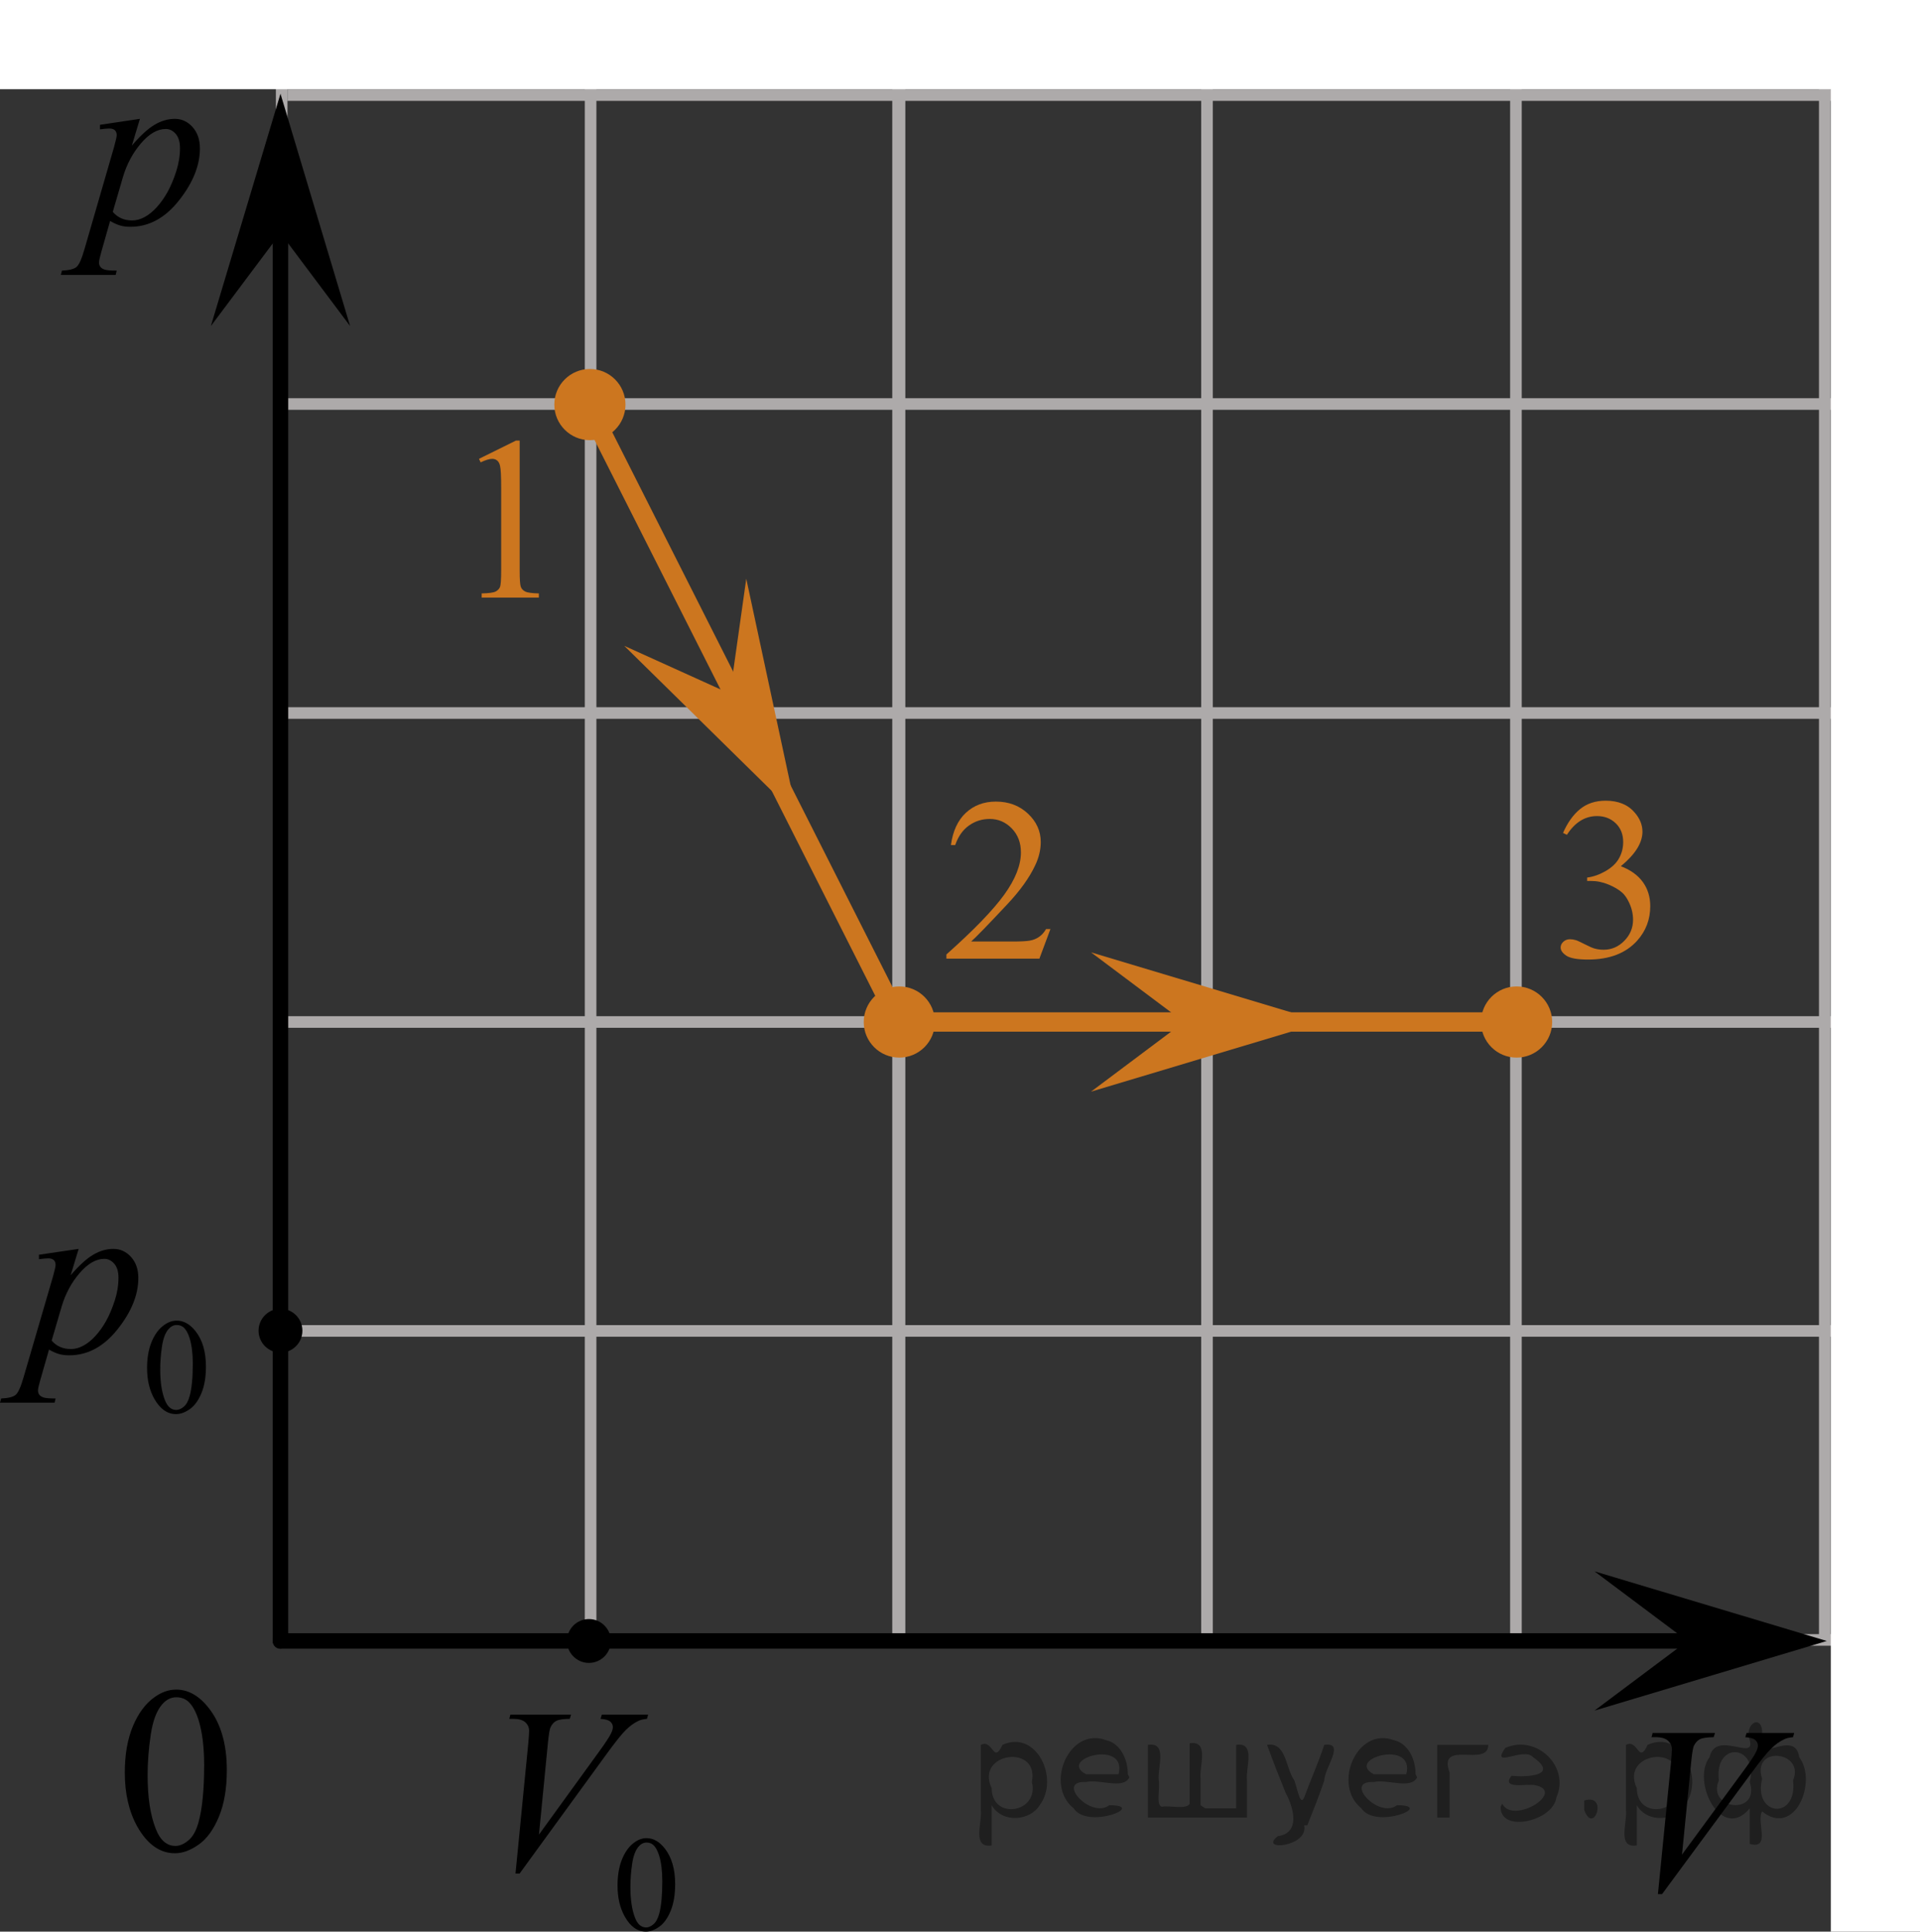 <?xml version="1.0" encoding="utf-8"?>
<!-- Generator: Adobe Illustrator 16.0.0, SVG Export Plug-In . SVG Version: 6.00 Build 0)  -->
<!DOCTYPE svg PUBLIC "-//W3C//DTD SVG 1.1//EN" "http://www.w3.org/Graphics/SVG/1.1/DTD/svg11.dtd">
<svg version="1.1" id="Layer_1" xmlns="http://www.w3.org/2000/svg" xmlns:xlink="http://www.w3.org/1999/xlink" x="0px" y="0px"
	 width="124.105px" height="124.825px" viewBox="0 -6.056 124.105 124.825"
	 enable-background="new 0 -6.056 124.105 124.825" xml:space="preserve">
<rect x="0" y="-6.056" width="124.105" height="124.825" fill="#333333" stroke="none"/>
<g>
	
		<line fill="none" stroke="#ADAAAA" stroke-width="0.75" stroke-miterlimit="10" x1="18.581" y1="-39.847" x2="283.263" y2="-39.847"/>
	
		<line fill="none" stroke="#ADAAAA" stroke-width="0.75" stroke-miterlimit="10" x1="18.581" y1="-19.881" x2="283.263" y2="-19.881"/>
	
		<line fill="none" stroke="#ADAAAA" stroke-width="0.75" stroke-miterlimit="10" x1="18.581" y1="0.088" x2="283.263" y2="0.088"/>
	
		<line fill="none" stroke="#ADAAAA" stroke-width="0.75" stroke-miterlimit="10" x1="18.581" y1="20.052" x2="283.263" y2="20.052"/>
	
		<line fill="none" stroke="#ADAAAA" stroke-width="0.75" stroke-miterlimit="10" x1="18.581" y1="40.02" x2="283.263" y2="40.02"/>
	
		<line fill="none" stroke="#ADAAAA" stroke-width="0.75" stroke-miterlimit="10" x1="18.581" y1="59.987" x2="283.263" y2="59.987"/>
	
		<line fill="none" stroke="#ADAAAA" stroke-width="0.75" stroke-miterlimit="10" x1="18.581" y1="79.951" x2="283.263" y2="79.951"/>
	
		<line fill="none" stroke="#ADAAAA" stroke-width="0.75" stroke-miterlimit="10" x1="18.581" y1="99.92" x2="283.263" y2="99.92"/>
	
		<line fill="none" stroke="#ADAAAA" stroke-width="0.75" stroke-miterlimit="10" x1="18.581" y1="119.886" x2="283.263" y2="119.886"/>
	
		<line fill="none" stroke="#ADAAAA" stroke-width="0.75" stroke-miterlimit="10" x1="18.581" y1="139.852" x2="283.263" y2="139.852"/>
	
		<line fill="none" stroke="#ADAAAA" stroke-width="0.75" stroke-miterlimit="10" x1="18.581" y1="159.821" x2="283.263" y2="159.821"/>
	
		<line fill="none" stroke="#ADAAAA" stroke-width="0.75" stroke-miterlimit="10" x1="18.581" y1="179.786" x2="283.263" y2="179.786"/>
</g>
<line fill="none" stroke="#ADAAAA" stroke-width="0.75" stroke-miterlimit="10" x1="-161.489" y1="99.514" x2="-161.489" y2="-45.347"/>
<line fill="none" stroke="#ADAAAA" stroke-width="0.75" stroke-miterlimit="10" x1="-141.522" y1="99.514" x2="-141.522" y2="-45.347"/>
<line fill="none" stroke="#ADAAAA" stroke-width="0.75" stroke-miterlimit="10" x1="-121.555" y1="99.514" x2="-121.555" y2="-45.347"/>
<line fill="none" stroke="#ADAAAA" stroke-width="0.75" stroke-miterlimit="10" x1="-101.592" y1="99.514" x2="-101.592" y2="-45.347"/>
<line fill="none" stroke="#ADAAAA" stroke-width="0.75" stroke-miterlimit="10" x1="-81.626" y1="99.514" x2="-81.626" y2="-45.347"/>
<line fill="none" stroke="#ADAAAA" stroke-width="0.75" stroke-miterlimit="10" x1="-61.656" y1="99.514" x2="-61.656" y2="-45.347"/>
<line fill="none" stroke="#ADAAAA" stroke-width="0.75" stroke-miterlimit="10" x1="-41.691" y1="99.514" x2="-41.691" y2="-45.347"/>
<line fill="none" stroke="#ADAAAA" stroke-width="0.75" stroke-miterlimit="10" x1="-21.722" y1="99.514" x2="-21.722" y2="-45.347"/>
<line fill="none" stroke="#ADAAAA" stroke-width="0.75" stroke-miterlimit="10" x1="18.207" y1="99.514" x2="18.207" y2="-45.347"/>
<line fill="none" stroke="#ADAAAA" stroke-width="0.75" stroke-miterlimit="10" x1="38.175" y1="99.514" x2="38.175" y2="-45.347"/>
<line fill="none" stroke="#ADAAAA" stroke-width="0.75" stroke-miterlimit="10" x1="58.144" y1="99.514" x2="58.144" y2="-45.347"/>
<g>
	
		<line fill="none" stroke="#ADAAAA" stroke-width="0.75" stroke-miterlimit="10" x1="58.049" y1="99.92" x2="58.049" y2="-44.942"/>
	
		<line fill="none" stroke="#ADAAAA" stroke-width="0.75" stroke-miterlimit="10" x1="78.019" y1="99.92" x2="78.019" y2="-44.942"/>
	
		<line fill="none" stroke="#ADAAAA" stroke-width="0.75" stroke-miterlimit="10" x1="97.987" y1="99.92" x2="97.987" y2="-44.942"/>
	
		<line fill="none" stroke="#ADAAAA" stroke-width="0.75" stroke-miterlimit="10" x1="117.95" y1="99.92" x2="117.95" y2="-44.942"/>
	
		<line fill="none" stroke="#ADAAAA" stroke-width="0.75" stroke-miterlimit="10" x1="137.917" y1="99.92" x2="137.917" y2="-44.942"/>
	
		<line fill="none" stroke="#ADAAAA" stroke-width="0.75" stroke-miterlimit="10" x1="157.884" y1="99.92" x2="157.884" y2="-44.942"/>
	
		<line fill="none" stroke="#ADAAAA" stroke-width="0.75" stroke-miterlimit="10" x1="177.847" y1="99.92" x2="177.847" y2="-44.942"/>
	
		<line fill="none" stroke="#ADAAAA" stroke-width="0.75" stroke-miterlimit="10" x1="197.804" y1="99.92" x2="197.804" y2="-44.942"/>
	
		<line fill="none" stroke="#ADAAAA" stroke-width="0.75" stroke-miterlimit="10" x1="217.784" y1="99.92" x2="217.784" y2="-44.942"/>
	
		<line fill="none" stroke="#ADAAAA" stroke-width="0.75" stroke-miterlimit="10" x1="237.753" y1="99.92" x2="237.753" y2="-44.942"/>
	
		<line fill="none" stroke="#ADAAAA" stroke-width="0.75" stroke-miterlimit="10" x1="257.718" y1="99.92" x2="257.718" y2="-44.942"/>
	
		<line fill="none" stroke="#ADAAAA" stroke-width="0.75" stroke-miterlimit="10" x1="277.679" y1="99.92" x2="277.679" y2="-44.942"/>
</g>
<g>
	<g>
		<path d="M9.506,82.35c0-0.664,0.101-1.236,0.304-1.716c0.202-0.479,0.471-0.836,0.807-1.069
			c0.26-0.189,0.529-0.279,0.807-0.279c0.451,0,0.856,0.227,1.215,0.682c0.448,0.565,0.672,1.328,0.672,2.291
			c0,0.676-0.098,1.25-0.295,1.723c-0.197,0.472-0.448,0.815-0.753,1.027c-0.305,0.213-0.6,0.318-0.883,0.318
			c-0.562,0-1.028-0.326-1.402-0.982C9.664,83.792,9.506,83.126,9.506,82.35z M10.357,82.456
			c0,0.801,0.1,1.453,0.3,1.961c0.165,0.427,0.411,0.64,0.737,0.64c0.156,0,0.318-0.068,0.486-0.209
			c0.167-0.14,0.295-0.371,0.382-0.697c0.133-0.49,0.2-1.187,0.2-2.08c0-0.664-0.07-1.217-0.208-1.662
			c-0.104-0.328-0.239-0.56-0.403-0.699c-0.119-0.094-0.262-0.141-0.43-0.141c-0.197,0-0.372,0.088-0.525,0.262
			c-0.208,0.236-0.35,0.611-0.425,1.119C10.394,81.458,10.357,81.96,10.357,82.456z"/>
	</g>
	<g>
		<path d="M5.084,74.65l-0.517,1.703c0.544-0.633,1.03-1.074,1.457-1.326c0.427-0.252,0.862-0.377,1.307-0.377
			c0.444,0,0.823,0.175,1.138,0.521c0.315,0.348,0.472,0.801,0.472,1.359c0,1.086-0.447,2.189-1.34,3.312
			c-0.894,1.123-1.935,1.685-3.123,1.685c-0.25,0-0.47-0.026-0.663-0.082c-0.192-0.055-0.408-0.149-0.647-0.288
			l-0.547,1.909c-0.11,0.375-0.165,0.619-0.165,0.734c0,0.107,0.029,0.201,0.086,0.277
			c0.058,0.076,0.151,0.135,0.281,0.178c0.13,0.041,0.387,0.062,0.771,0.062l-0.067,0.273H0l0.075-0.273
			c0.464-0.019,0.777-0.1,0.939-0.235c0.163-0.14,0.333-0.52,0.513-1.147l1.894-6.486
			c0.115-0.41,0.172-0.664,0.172-0.764c0-0.133-0.039-0.236-0.116-0.311c-0.077-0.073-0.196-0.11-0.355-0.11
			c-0.145,0-0.347,0.018-0.606,0.053v-0.289L5.084,74.65z M3.339,80.575c0.309,0.364,0.726,0.547,1.25,0.547
			c0.26,0,0.524-0.069,0.794-0.216c0.27-0.143,0.533-0.353,0.79-0.637c0.257-0.281,0.488-0.605,0.692-0.973
			c0.205-0.369,0.388-0.801,0.55-1.301c0.162-0.498,0.243-0.992,0.243-1.48c0-0.395-0.091-0.697-0.273-0.906
			c-0.183-0.211-0.396-0.315-0.64-0.315c-0.539,0-1.072,0.308-1.599,0.92c-0.527,0.611-0.913,1.328-1.157,2.146
			L3.339,80.575z"/>
	</g>
</g>
<g>
	<g>
		<path d="M39.916,115.793c0-0.664,0.099-1.236,0.297-1.715c0.198-0.479,0.461-0.836,0.79-1.07
			c0.254-0.189,0.518-0.279,0.79-0.279c0.441,0,0.838,0.227,1.189,0.682c0.438,0.565,0.658,1.328,0.658,2.291
			c0,0.676-0.096,1.25-0.289,1.723c-0.192,0.472-0.438,0.815-0.736,1.027c-0.299,0.213-0.587,0.318-0.864,0.318
			c-0.549,0-1.006-0.326-1.372-0.982C40.07,117.235,39.916,116.569,39.916,115.793z M40.749,115.9
			c0,0.801,0.098,1.453,0.293,1.961c0.161,0.426,0.402,0.639,0.722,0.639c0.153,0,0.312-0.067,0.476-0.209
			c0.164-0.139,0.289-0.371,0.374-0.696c0.13-0.49,0.195-1.187,0.195-2.08c0-0.664-0.068-1.218-0.204-1.662
			c-0.102-0.328-0.233-0.561-0.395-0.699c-0.116-0.094-0.256-0.141-0.42-0.141c-0.192,0-0.364,0.088-0.514,0.262
			c-0.204,0.235-0.342,0.61-0.416,1.119C40.785,114.901,40.749,115.403,40.749,115.9z"/>
	</g>
	<g>
		<path d="M33.321,115.016l0.821-8.361c0.039-0.424,0.059-0.711,0.059-0.857c0-0.223-0.082-0.407-0.246-0.557
			c-0.164-0.148-0.421-0.221-0.773-0.221H32.918l0.073-0.275h3.92l-0.081,0.275
			c-0.425,0.004-0.717,0.049-0.876,0.133c-0.159,0.084-0.284,0.227-0.377,0.43c-0.049,0.107-0.1,0.416-0.154,0.926
			l-0.586,5.99l3.876-5.348c0.42-0.576,0.684-0.979,0.791-1.207c0.073-0.152,0.11-0.285,0.11-0.398
			c0-0.133-0.056-0.25-0.168-0.348c-0.112-0.1-0.322-0.158-0.63-0.178l0.088-0.275h2.989l-0.073,0.275
			c-0.24,0.019-0.43,0.066-0.572,0.141c-0.269,0.127-0.536,0.322-0.802,0.584s-0.688,0.791-1.264,1.584l-5.597,7.689
			h-0.264V115.016z"/>
	</g>
</g>
<line fill="none" stroke="#000000" stroke-linecap="round" stroke-linejoin="round" stroke-miterlimit="10" x1="18.13" y1="99.987" x2="111.892" y2="99.987"/>
<line fill="none" stroke="#000000" stroke-linecap="round" stroke-linejoin="round" stroke-miterlimit="10" x1="18.13" y1="99.987" x2="18.13" y2="7.507"/>
<polygon points="109.074,99.987 103.064,95.487 118.08,99.987 103.064,104.487 "/>
<g>
	<g>
		<path d="M8.067,108.492c0-1.162,0.175-2.162,0.524-3c0.352-0.839,0.818-1.464,1.4-1.875
			c0.45-0.326,0.918-0.488,1.399-0.488c0.78,0,1.483,0.398,2.106,1.195c0.776,0.985,1.166,2.321,1.166,4.01
			c0,1.184-0.17,2.186-0.513,3.012c-0.342,0.824-0.776,1.426-1.308,1.799c-0.528,0.373-1.038,0.56-1.53,0.56
			c-0.976,0-1.785-0.574-2.435-1.721C8.339,111.019,8.067,109.856,8.067,108.492z M9.542,108.68
			c0,1.4,0.172,2.547,0.52,3.434c0.285,0.744,0.714,1.117,1.279,1.117c0.271,0,0.553-0.119,0.844-0.363
			c0.291-0.242,0.513-0.648,0.662-1.221c0.23-0.859,0.349-2.074,0.349-3.643c0-1.16-0.121-2.131-0.36-2.904
			c-0.183-0.576-0.414-0.984-0.701-1.227c-0.205-0.166-0.453-0.248-0.744-0.248c-0.342,0-0.646,0.153-0.909,0.459
			c-0.362,0.416-0.606,1.067-0.737,1.959C9.608,106.936,9.542,107.814,9.542,108.68z"/>
	</g>
</g>
<polygon points="18.13,9.008 13.63,15.014 18.13,0 22.63,15.014 "/>
<g>
	<g>
		<path d="M9.044,1.625l-0.521,1.728c0.547-0.642,1.035-1.089,1.465-1.344c0.431-0.255,0.867-0.384,1.314-0.384
			c0.445,0,0.828,0.177,1.144,0.529c0.316,0.354,0.476,0.813,0.476,1.379c0,1.102-0.449,2.221-1.349,3.359
			c-0.898,1.139-1.944,1.708-3.14,1.708c-0.251,0-0.473-0.026-0.666-0.083s-0.41-0.152-0.65-0.293l-0.551,1.938
			c-0.109,0.381-0.166,0.629-0.166,0.744c0,0.11,0.029,0.204,0.087,0.281c0.059,0.077,0.151,0.139,0.282,0.18
			c0.131,0.043,0.39,0.064,0.775,0.064L7.477,11.708H3.931l0.074-0.277c0.467-0.02,0.783-0.1,0.945-0.24
			c0.163-0.14,0.336-0.527,0.516-1.164l1.905-6.578c0.114-0.416,0.173-0.673,0.173-0.772
			c0-0.136-0.039-0.24-0.117-0.315C7.35,2.288,7.231,2.249,7.07,2.249c-0.145,0-0.349,0.019-0.608,0.054v-0.293
			L9.044,1.625z M7.29,7.634c0.311,0.37,0.729,0.556,1.258,0.556c0.261,0,0.526-0.072,0.798-0.218
			s0.536-0.36,0.794-0.646c0.259-0.287,0.49-0.615,0.697-0.988c0.205-0.373,0.39-0.813,0.553-1.318
			s0.244-1.006,0.244-1.502c0-0.4-0.092-0.707-0.274-0.92c-0.183-0.212-0.396-0.319-0.644-0.319
			c-0.542,0-1.078,0.312-1.607,0.931c-0.528,0.621-0.918,1.348-1.163,2.179L7.29,7.634z"/>
	</g>
</g>
<g>
	<g>
		<path d="M107.165,116.346l0.843-8.479c0.04-0.433,0.061-0.722,0.061-0.871c0-0.228-0.084-0.414-0.252-0.564
			s-0.435-0.228-0.795-0.228h-0.271l0.074-0.274h4.028l-0.084,0.274c-0.436,0.006-0.735,0.051-0.898,0.135
			c-0.163,0.089-0.292,0.231-0.389,0.439c-0.049,0.109-0.103,0.425-0.157,0.939l-0.603,6.074l3.981-5.422
			c0.433-0.586,0.703-0.992,0.814-1.224c0.074-0.155,0.111-0.291,0.111-0.405c0-0.136-0.059-0.253-0.173-0.354
			c-0.116-0.101-0.331-0.16-0.645-0.181l0.09-0.276h3.072l-0.076,0.276c-0.246,0.021-0.441,0.066-0.586,0.144
			c-0.277,0.131-0.553,0.327-0.826,0.594c-0.273,0.267-0.705,0.802-1.297,1.605l-5.754,7.798h-0.27V116.346
			L107.165,116.346z"/>
	</g>
</g>
<circle cx="38.067" cy="99.988" r="1.417"/>
<circle cx="18.13" cy="79.936" r="1.417"/>
<g>
	<g>
		<path fill="#CC761F" d="M30.96,23.595l2.392-1.181h0.239v8.397c0,0.558,0.023,0.904,0.069,1.041
			c0.046,0.138,0.142,0.242,0.286,0.315c0.145,0.074,0.44,0.115,0.884,0.125v0.271h-3.695v-0.271
			c0.463-0.01,0.763-0.05,0.898-0.121c0.135-0.07,0.229-0.166,0.282-0.286c0.053-0.119,0.08-0.478,0.08-1.074
			v-5.368c0-0.723-0.024-1.188-0.073-1.393c-0.034-0.157-0.095-0.271-0.185-0.345
			c-0.089-0.074-0.197-0.11-0.322-0.11c-0.179,0-0.428,0.076-0.747,0.228L30.96,23.595z"/>
	</g>
</g>
<g>
	<g>
		<path fill="#CC761F" d="M67.899,53.979l-0.714,1.914h-6.011v-0.271c1.77-1.574,3.013-2.86,3.734-3.857
			c0.722-0.998,1.082-1.909,1.082-2.736c0-0.631-0.199-1.148-0.595-1.555c-0.396-0.405-0.868-0.608-1.42-0.608
			c-0.501,0-0.95,0.143-1.349,0.429c-0.399,0.286-0.693,0.705-0.883,1.258h-0.278
			c0.125-0.904,0.446-1.599,0.966-2.083c0.519-0.483,1.166-0.726,1.941-0.726c0.826,0,1.518,0.259,2.07,0.777
			c0.553,0.519,0.83,1.129,0.83,1.833c0,0.504-0.119,1.008-0.361,1.512c-0.369,0.792-0.971,1.63-1.803,2.516
			c-1.248,1.33-2.025,2.132-2.336,2.405h2.659c0.541,0,0.92-0.02,1.138-0.059c0.219-0.039,0.416-0.118,0.59-0.238
			c0.177-0.12,0.328-0.29,0.459-0.51h0.279V53.979z"/>
	</g>
</g>
<g>
	<g>
		<path fill="#CC761F" d="M101.031,47.77c0.291-0.664,0.658-1.18,1.102-1.541c0.443-0.361,0.996-0.543,1.657-0.543
			c0.815,0,1.442,0.258,1.879,0.773c0.331,0.383,0.496,0.793,0.496,1.23c0,0.721-0.466,1.465-1.397,2.232
			c0.627,0.238,1.1,0.578,1.42,1.02c0.321,0.443,0.481,0.963,0.481,1.561c0,0.855-0.28,1.598-0.841,2.225
			c-0.731,0.816-1.791,1.225-3.18,1.225c-0.686,0-1.152-0.084-1.4-0.248c-0.248-0.166-0.372-0.344-0.372-0.533
			c0-0.141,0.06-0.264,0.177-0.371c0.118-0.107,0.26-0.16,0.424-0.16c0.125,0,0.254,0.02,0.383,0.059
			c0.086,0.023,0.278,0.113,0.58,0.266c0.301,0.152,0.508,0.244,0.623,0.273c0.185,0.053,0.383,0.08,0.594,0.08
			c0.511,0,0.955-0.191,1.334-0.576c0.377-0.383,0.566-0.838,0.566-1.363c0-0.383-0.088-0.758-0.263-1.123
			c-0.13-0.271-0.273-0.479-0.429-0.619c-0.215-0.195-0.51-0.371-0.887-0.529
			c-0.375-0.158-0.759-0.236-1.149-0.236h-0.24v-0.219c0.396-0.049,0.793-0.188,1.19-0.416
			c0.398-0.229,0.689-0.502,0.869-0.824c0.18-0.32,0.271-0.672,0.271-1.057c0-0.5-0.162-0.904-0.485-1.213
			c-0.322-0.309-0.725-0.463-1.205-0.463c-0.777,0-1.426,0.402-1.947,1.209L101.031,47.77z"/>
	</g>
</g>
<polygon fill="#CC761F" points="76.53,59.988 70.524,55.488 85.536,59.988 70.524,64.488 "/>
<polygon fill="#CC761F" points="47.188,38.774 48.237,31.343 51.526,46.666 40.351,35.679 "/>
<circle fill="#CC761F" cx="38.13" cy="20.089" r="2.3"/>
<circle fill="#CC761F" cx="58.13" cy="59.989" r="2.3"/>
<circle fill="#CC761F" cx="98.03" cy="59.989" r="2.3"/>
<polyline fill="none" stroke="#CC761F" stroke-width="1.25" stroke-linecap="round" stroke-linejoin="round" stroke-miterlimit="10" points="
	38.067,20.275 58.13,59.988 98.03,59.988 "/>
<line display="none" fill="none" stroke="#000000" stroke-width="0.5" stroke-linecap="round" stroke-linejoin="round" stroke-miterlimit="10" stroke-dasharray="7.5,3" x1="80.552" y1="82.312" x2="50.523" y2="82.312"/>
<rect x="118.339" y="-59.022" fill="#FFFFFF" width="5.766" height="241.272"/>
<rect x="-55.094" y="-6.056" fill="#FFFFFF" width="241.272" height="5.766"/>
<rect x="-20.411" y="-117.772" fill="#FFFFFF" width="5.766" height="241.272"/>
<g style="stroke:none;fill:#000;fill-opacity:0.4" > <path d="m 64.1,110.7 c 0,0.8 0,1.6 0,2.5 -1.3,0.2 -0.6,-1.5 -0.7,-2.3 0,-1.4 0,-2.8 0,-4.2 0.8,-0.4 0.8,1.3 1.4,0.0 2.2,-1.0 3.7,2.2 2.4,3.9 -0.6,1.0 -2.4,1.2 -3.1,0.0 z m 2.6,-1.6 c 0.5,-2.5 -3.7,-1.9 -2.6,0.4 0.0,2.1 3.1,1.6 2.6,-0.4 z" /> <path d="m 73.0,108.8 c -0.4,0.8 -1.9,0.1 -2.8,0.3 -2.0,-0.1 0.3,2.4 1.5,1.5 2.5,0.0 -1.4,1.6 -2.3,0.2 -1.9,-1.5 -0.3,-5.3 2.1,-4.4 0.9,0.2 1.4,1.2 1.4,2.2 z m -0.7,-0.2 c 0.6,-2.3 -4.0,-1.0 -2.1,0.0 0.7,0 1.4,-0.0 2.1,-0.0 z" /> <path d="m 77.9,110.8 c 0.6,0 1.3,0 2.0,0 0,-1.3 0,-2.7 0,-4.1 1.3,-0.2 0.6,1.5 0.7,2.3 0,0.8 0,1.6 0,2.4 -2.1,0 -4.2,0 -6.4,0 0,-1.5 0,-3.1 0,-4.7 1.3,-0.2 0.6,1.5 0.7,2.3 0.1,0.5 -0.2,1.6 0.2,1.7 0.5,-0.1 1.6,0.2 1.8,-0.2 0,-1.3 0,-2.6 0,-3.9 1.3,-0.2 0.6,1.5 0.7,2.3 0,0.5 0,1.1 0,1.7 z" /> <path d="m 84.3,111.9 c 0.3,1.4 -3.0,1.7 -1.7,0.7 1.5,-0.2 1.0,-1.9 0.5,-2.8 -0.4,-1.0 -0.8,-2.0 -1.2,-3.1 1.2,-0.2 1.2,1.4 1.7,2.2 0.2,0.2 0.4,1.9 0.7,1.2 0.4,-1.1 0.9,-2.2 1.3,-3.4 1.4,-0.2 0.0,1.5 -0.0,2.3 -0.3,0.9 -0.7,1.9 -1.1,2.9 z" /> <path d="m 91.6,108.8 c -0.4,0.8 -1.9,0.1 -2.8,0.3 -2.0,-0.1 0.3,2.4 1.5,1.5 2.5,0.0 -1.4,1.6 -2.3,0.2 -1.9,-1.5 -0.3,-5.3 2.1,-4.4 0.9,0.2 1.4,1.2 1.4,2.2 z m -0.7,-0.2 c 0.6,-2.3 -4.0,-1.0 -2.1,0.0 0.7,0 1.4,-0.0 2.1,-0.0 z" /> <path d="m 92.9,111.4 c 0,-1.5 0,-3.1 0,-4.7 1.1,0 2.2,0 3.3,0 0.0,1.5 -3.3,-0.4 -2.5,1.8 0,0.9 0,1.9 0,2.9 -0.2,0 -0.5,0 -0.7,0 z" /> <path d="m 97.1,110.5 c 0.7,1.4 4.2,-0.8 2.1,-1.2 -0.5,-0.1 -2.2,0.3 -1.5,-0.6 1.0,0.1 3.1,0.0 1.4,-1.2 -0.6,-0.7 -2.8,0.8 -1.8,-0.6 2.0,-0.9 4.2,1.2 3.3,3.2 -0.2,1.5 -3.5,2.3 -3.6,0.7 l 0,-0.1 0,-0.0 0,0 z" /> <path d="m 102.4,110.3 c 1.6,-0.5 0.6,2.3 -0.0,0.6 -0.0,-0.2 0.0,-0.4 0.0,-0.6 z" /> <path d="m 105.8,110.7 c 0,0.8 0,1.6 0,2.5 -1.3,0.2 -0.6,-1.5 -0.7,-2.3 0,-1.4 0,-2.8 0,-4.2 0.8,-0.4 0.8,1.3 1.4,0.0 2.2,-1.0 3.7,2.2 2.4,3.9 -0.6,1.0 -2.4,1.2 -3.1,0.0 z m 2.6,-1.6 c 0.5,-2.5 -3.7,-1.9 -2.6,0.4 0.0,2.1 3.1,1.6 2.6,-0.4 z" /> <path d="m 111.1,109.0 c -0.8,1.9 2.7,2.3 2.0,0.1 0.6,-2.4 -2.3,-2.7 -2.0,-0.1 z m 2.0,4.2 c 0,-0.8 0,-1.6 0,-2.4 -1.8,2.2 -3.8,-1.7 -2.6,-3.3 0.4,-1.8 3.0,0.3 2.6,-1.1 -0.4,-1.1 0.9,-1.8 0.8,-0.3 -0.7,2.2 2.1,-0.6 2.4,1.4 1.2,1.6 -0.3,5.2 -2.4,3.5 -0.4,0.6 0.6,2.5 -0.8,2.1 z m 2.8,-4.2 c 0.8,-1.9 -2.7,-2.3 -2.0,-0.1 -0.6,2.4 2.3,2.7 2.0,0.1 z" /> </g></svg>

<!--File created and owned by https://sdamgia.ru. Copying is prohibited. All rights reserved.-->

